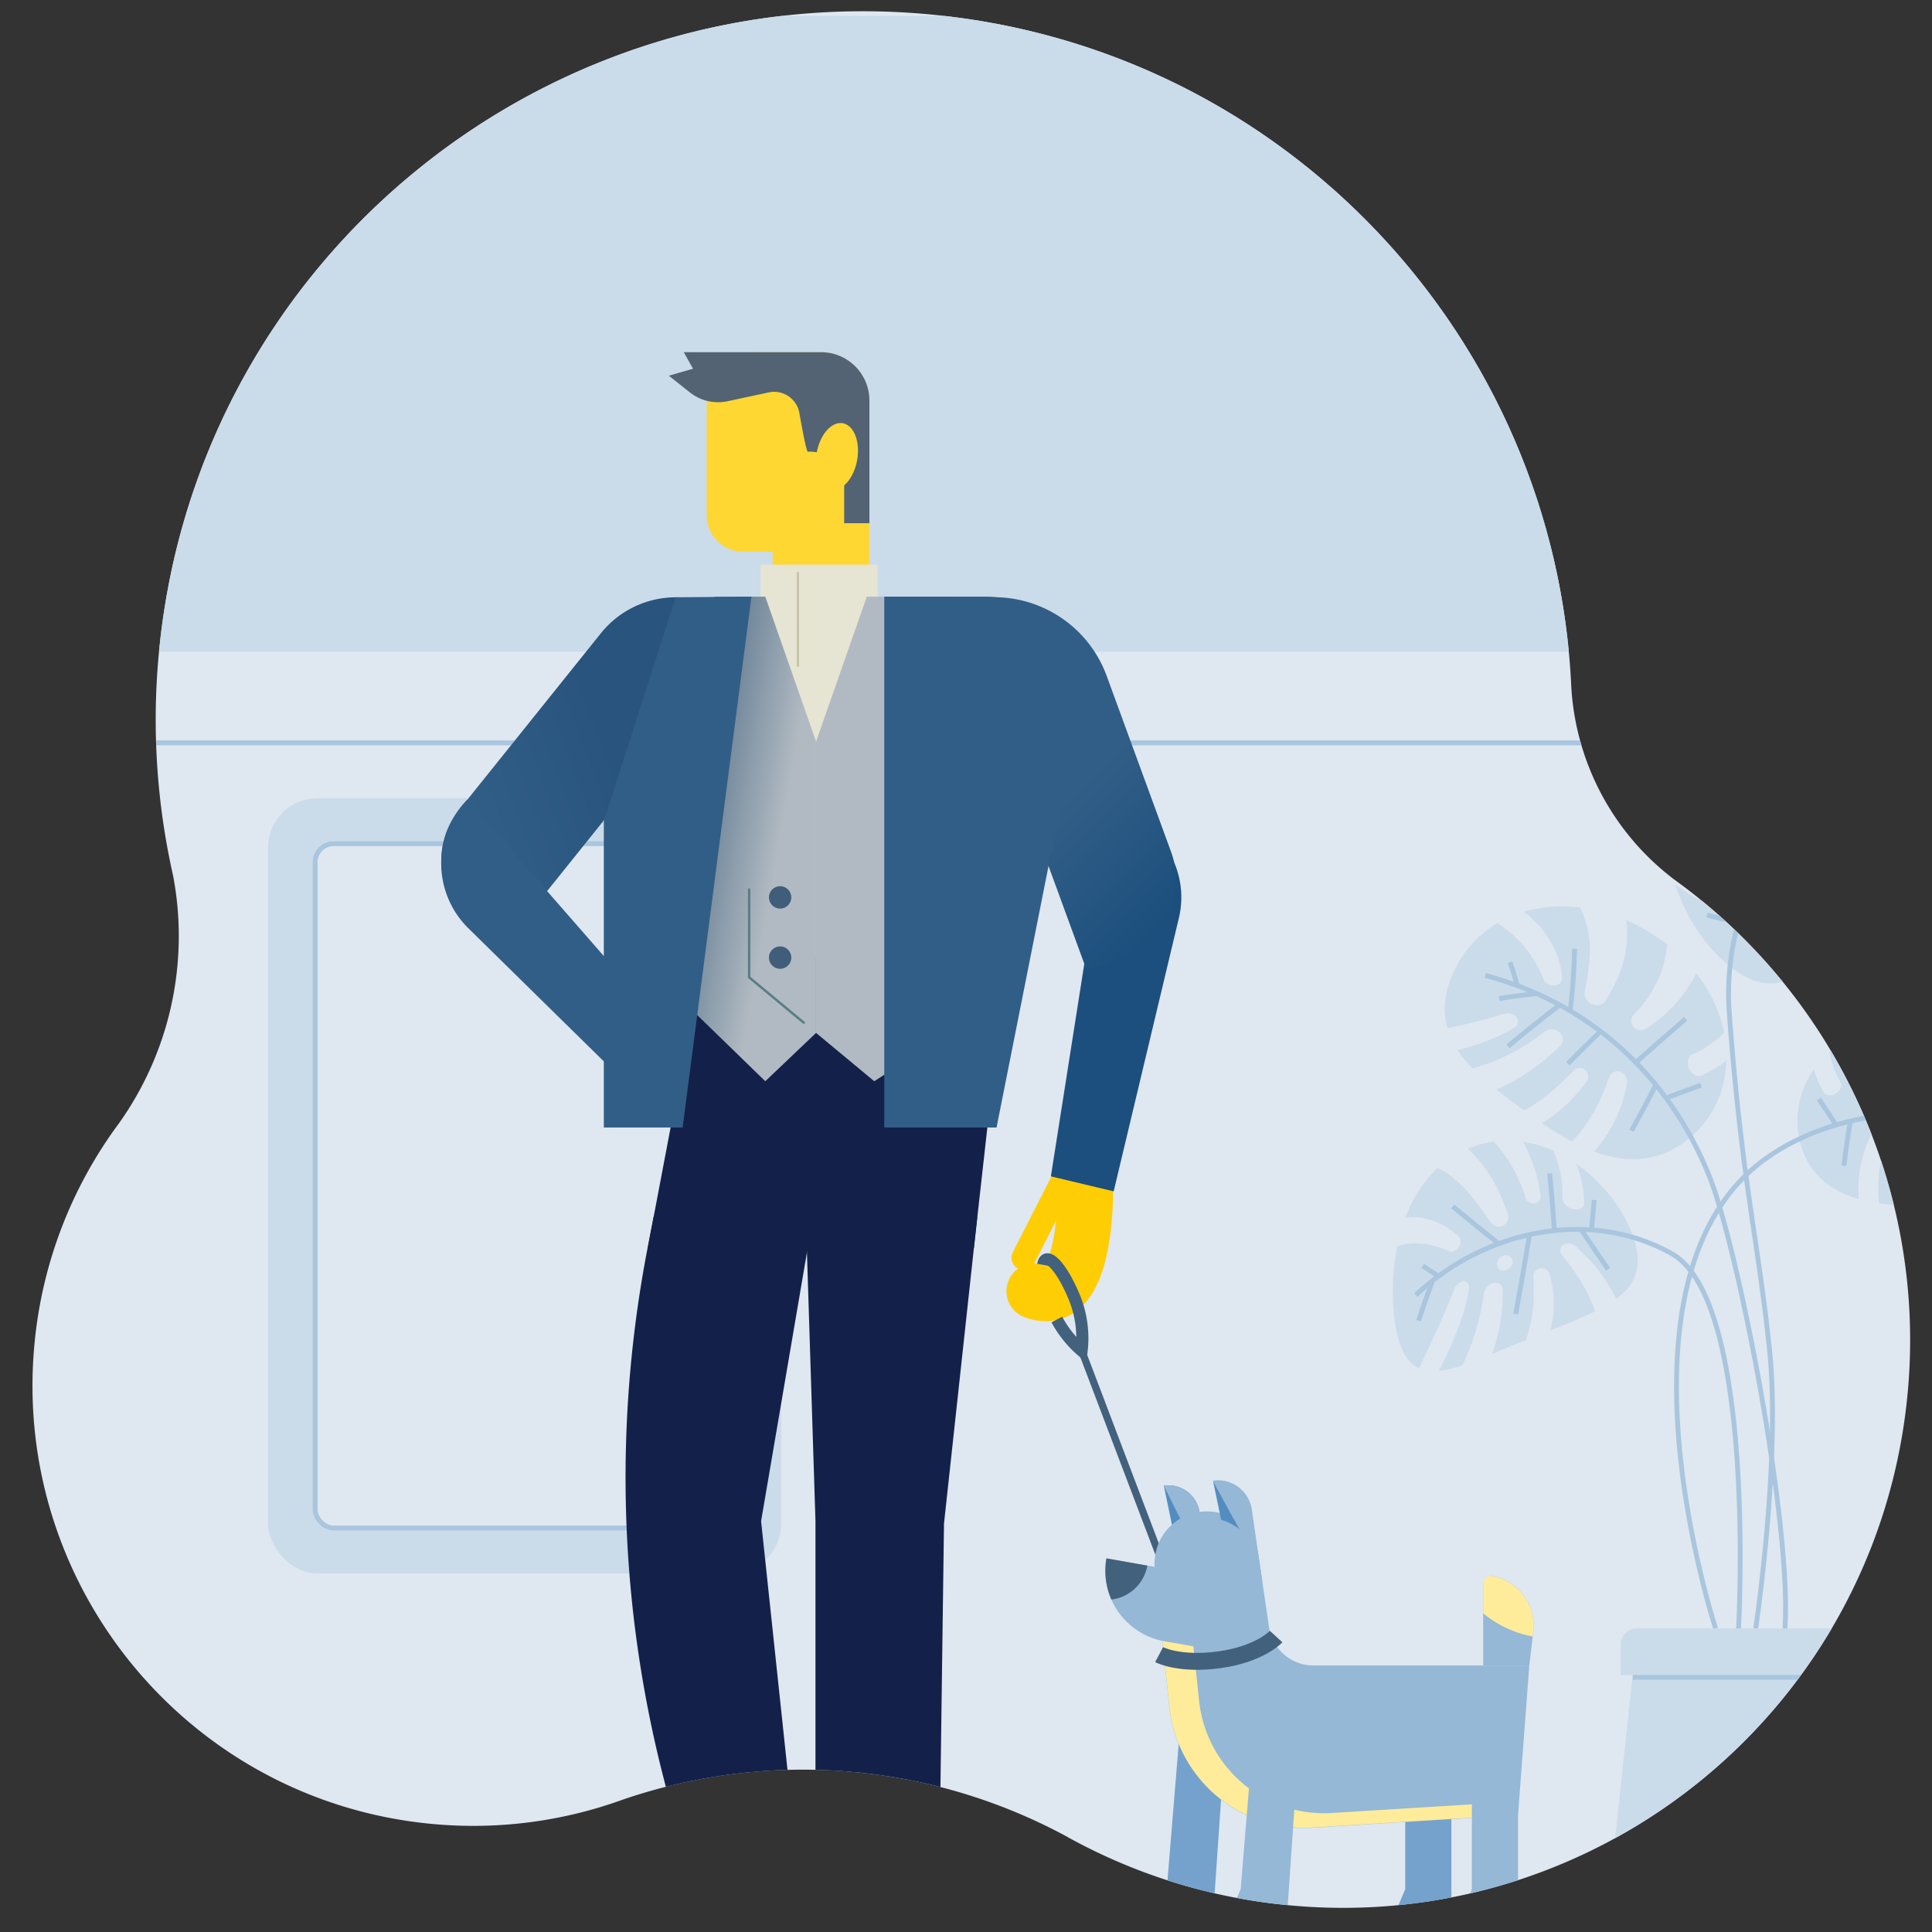 <svg xmlns="http://www.w3.org/2000/svg" xmlns:xlink="http://www.w3.org/1999/xlink" viewBox="0 0 800 800"><rect x="0" y="0" width="800" height="800" fill="#333333" stroke="none"/><defs><clipPath id="a"><path d="M49.13,465.32A133.74,133.74,0,0,0,71.67,362.57a292.78,292.78,0,0,1-5.86-92.42C81.11,108.94,224.21-9.35,385.43,6c147.28,14,258.71,134.63,265.2,278.31a107.87,107.87,0,0,0,43,80.15,234.94,234.94,0,0,1,96.26,212.71C777.66,706.38,663,801.2,533.71,788.93a234,234,0,0,1-93-29A229.71,229.71,0,0,0,258,745.15a181.63,181.63,0,0,1-79.4,10.07C78.32,745.7,4.76,656.71,14.28,556.46A181.44,181.44,0,0,1,49.13,465.32Z" fill="#dfe7f0"/></clipPath><clipPath id="b"><path d="M49.13,465.32A133.74,133.74,0,0,0,71.67,362.57a292.78,292.78,0,0,1-5.86-92.42C81.11,108.94,224.21-9.35,385.43,6c147.28,14,258.71,134.63,265.2,278.31a107.87,107.87,0,0,0,43,80.15,234.94,234.94,0,0,1,96.26,212.71C777.66,706.38,663,801.2,533.71,788.93a234,234,0,0,1-93-29A229.71,229.71,0,0,0,258,745.15a181.63,181.63,0,0,1-79.4,10.07C78.32,745.7,4.76,656.71,14.28,556.46A181.44,181.44,0,0,1,49.13,465.32Z" fill="none"/></clipPath><linearGradient id="c" x1="175.86" y1="343.28" x2="322.42" y2="289.93" gradientTransform="translate(-142.11 219.26) rotate(-38.74)" gradientUnits="userSpaceOnUse"><stop offset="0.13" stop-color="#315e87"/><stop offset="0.54" stop-color="#28547d"/></linearGradient><linearGradient id="d" x1="491.04" y1="374.55" x2="380.69" y2="264.19" gradientTransform="translate(136.26 -133.77) rotate(20.1)" gradientUnits="userSpaceOnUse"><stop offset="0" stop-color="#1c4f7d"/><stop offset="0.42" stop-color="#315e87"/></linearGradient><linearGradient id="e" x1="279.35" y1="340.76" x2="351.02" y2="353.4" gradientUnits="userSpaceOnUse"><stop offset="0.18" stop-color="#6e8599"/><stop offset="0.61" stop-color="#b1bac2"/></linearGradient></defs><title>ill-animali-cane</title><path d="M49.13,465.32A133.74,133.74,0,0,0,71.67,362.57a292.78,292.78,0,0,1-5.86-92.42C81.11,108.94,224.21-9.35,385.43,6c147.28,14,258.71,134.63,265.2,278.31a107.87,107.87,0,0,0,43,80.15,234.94,234.94,0,0,1,96.26,212.71C777.66,706.38,663,801.2,533.71,788.93a234,234,0,0,1-93-29A229.71,229.71,0,0,0,258,745.15a181.63,181.63,0,0,1-79.4,10.07C78.32,745.7,4.76,656.71,14.28,556.46A181.44,181.44,0,0,1,49.13,465.32Z" fill="#dfe7f0"/><g clip-path="url(#a)"><path d="M753.73,301.24a25.71,25.71,0,0,0-3.22,6.7,31.87,31.87,0,0,0-1.39,7.51,47.55,47.55,0,0,0,.23,8.13v0c.16,1.5-1.5,3-3.66,3.42-1.84.32-3.48-.34-4.05-1.51a33.17,33.17,0,0,1-2.9-9,29.9,29.9,0,0,1-.22-8.94,24.37,24.37,0,0,1,2.39-7.77c-9,.44-17.91,2.43-25.94,6.94a31,31,0,0,0,1.47,6.45,57.68,57.68,0,0,0,6.11,12.3c1.31,2,2.71,4.1,4.22,6.14l1.13,1.53c.41.53.81,1.07,1.21,1.6.8,1.08,1.59,2.17,2.35,3.29,1.17,1.73.46,4.22-1.5,5.58a4.12,4.12,0,0,1-4.84.1c-1.11-.84-2.19-1.7-3.26-2.57-.54-.44-1.08-.87-1.61-1.32s-1.11-.93-1.65-1.41a78.2,78.2,0,0,1-6.18-6.17,63.3,63.3,0,0,1-9.85-14.55c-.09-.18-.17-.37-.25-.55-.79.92-1.55,1.89-2.28,2.9a47.54,47.54,0,0,0-4.42,7.4,65.19,65.19,0,0,0,5.48,8,63.46,63.46,0,0,0,14.44,13.26l0,0a3.8,3.8,0,0,1,1,4.85,2.87,2.87,0,0,1-3.72,1.59A66.06,66.06,0,0,1,694.84,343c-1.07-1-2.12-2-3.15-3.1a52.54,52.54,0,0,0-.37,14.31c1.33,1.12,2.67,2.17,4,3.16a45.65,45.65,0,0,0,15.06,7.39h0c2.14.55,3.64,3.25,3.44,6.09s-2,4.73-4,4.17l-.13,0a52.26,52.26,0,0,1-16-8.89c4.46,14.16,13,26.29,22.54,34,10.59,8.42,20.14,9.55,30.35,2.07q-1.92-1.8-3.73-3.8a74,74,0,0,1-7.38-9.65c-.56-.88-1.12-1.74-1.64-2.65l-.79-1.35-.75-1.38c-.25-.46-.51-.93-.73-1.38s-.45-.88-.67-1.32c-.45-.88-.89-1.77-1.32-2.66-1-2.11-.57-4.84,1.09-6.1a3,3,0,0,1,4.39.76c.54.75,1.07,1.5,1.59,2.28l.77,1.15.75,1.09c.25.36.5.71.74,1.07l.77,1.05c.49.71,1,1.39,1.55,2.07a77.45,77.45,0,0,0,6.66,7.58,69.94,69.94,0,0,0,6.89,6c4.37-4.46,9.08-10.1,14.43-16.61-1.48-.11-2.93-.28-4.36-.5a46.7,46.7,0,0,1-10.59-2.92c-.84-.34-1.68-.68-2.49-1.08l-1.22-.59-1.19-.64c-.39-.22-.81-.43-1.18-.65l-1.1-.66c-.74-.43-1.47-.88-2.2-1.34a3.71,3.71,0,0,1-.91-5,3.56,3.56,0,0,1,4.16-1.77c.82.29,1.64.58,2.46.89l1.22.47,1.18.42,1.16.42,1.19.38c.78.27,1.58.5,2.38.72a66.74,66.74,0,0,0,9.94,2,81.08,81.08,0,0,0,9.2.54l1.46-1.76c3.28-3.91,6.36-7.52,9.16-10.84-1.6,0-3.18,0-4.73-.06A85.74,85.74,0,0,1,770.09,355c-1-.19-2-.37-3-.61l-1.47-.34-1.44-.38c-.47-.13-1-.25-1.42-.38l-1.33-.39-2.65-.79a3.34,3.34,0,0,1-1.91-5.12,6,6,0,0,1,5.93-2.69l4.39.7,1.41.19,1.39.19,1.41.15c.94.11,1.9.17,2.86.25a104.62,104.62,0,0,0,11.92.14q5.13-.22,10.48-.83a52.58,52.58,0,0,0,5.79-9.51c-3.81.62-7.56,1.15-11.22,1.57a148.3,148.3,0,0,1-14.9,1,78.49,78.49,0,0,1-13.54-.88c-2.27-.37-3.35-2.14-2.39-3.89a5.58,5.58,0,0,1,4.43-2.45h.11c4.26-.33,8.52-.64,12.85-1.07s8.74-.9,13.21-1.44,8.7-1.12,13.16-1.72c-.74-6.9-7.44-12.55-18.26-17.61a103.12,103.12,0,0,0-31.48-8.78Zm-4.35,49.54a4.05,4.05,0,0,1-5.11,1.27,3.13,3.13,0,0,1-.57-4.7,4.18,4.18,0,0,1,5.2-1.21C750.49,347.08,750.67,349.13,749.38,350.78Z" fill="#cadbea"/><path d="M772.9,315.09a109.81,109.81,0,0,0-56.86,104c5,68.59,12,94.41,16.71,140.11C737.4,604.65,727,674.3,727,674.3" fill="none" stroke="#a9c6de" stroke-miterlimit="10" stroke-width="2"/><path d="M759.31,313.94c.76,2.67,1.34,4.78,2.27,8.27" fill="none" stroke="#a9c6de" stroke-miterlimit="10" stroke-width="2"/><path d="M756.52,326.07c8.94-.53,20-1,33-1" fill="none" stroke="#a9c6de" stroke-miterlimit="10" stroke-width="2"/><path d="M729.36,318.62c3,7.5,6.22,15.72,9.76,25.15" fill="none" stroke="#a9c6de" stroke-miterlimit="10" stroke-width="2"/><path d="M730.91,355.83c10.09,1.54,22.15,3.25,36.26,5.13" fill="none" stroke="#a9c6de" stroke-miterlimit="10" stroke-width="2"/><path d="M701.56,356q11.85,5.09,24.05,10" fill="none" stroke="#a9c6de" stroke-miterlimit="10" stroke-width="2"/><path d="M719.18,381.81q-6.27-1.38-12.32-2.86" fill="none" stroke="#a9c6de" stroke-miterlimit="10" stroke-width="2"/><line x1="721.25" y1="377.16" x2="730.09" y2="395.16" fill="none" stroke="#a9c6de" stroke-miterlimit="10" stroke-width="2"/><path d="M745.12,472c3,13.06,12,20.95,24.56,24.51-.06-.76-.1-1.53-.13-2.29a50.18,50.18,0,0,1,3.08-19.42c.46-1.24,1-2.46,1.52-3.67.66-1.48,1.57-2.77,3.41-3a3.22,3.22,0,0,1,3.5,2c.46,1.35-.27,2.91-.67,4.27a62.89,62.89,0,0,0-2.62,16c-.06,2.64.1,5.24.29,7.84a118,118,0,0,0,12.48,1.08,52.6,52.6,0,0,1-3.73-16c0-.89-.1-1.79-.12-2.69,0-1.22-.31-2.71.24-3.87a3.1,3.1,0,0,1,3.42-1.64c1.58.35,2.11,1.58,2.33,2.93a103.56,103.56,0,0,0,2.47,12.58,74.22,74.22,0,0,0,3.2,8.86h1.75c3.84,0,7.37,0,10.64-.14-.59-1.06-1.17-2.13-1.72-3.22a73.19,73.19,0,0,1-6.85-19.89c-.38-2.09-1.31-4.63.9-6a4.19,4.19,0,0,1,5,.69,7,7,0,0,1,1.46,3.2,74.27,74.27,0,0,0,7.7,17.33c1.45,2.35,3,4.64,4.71,6.85a45.37,45.37,0,0,0,8.18-2.11l-1.1-1.35a68.63,68.63,0,0,1-10.36-16.94c-1.19-2.93,2.51-4.88,5.13-2.56a10.93,10.93,0,0,1,1.39,1.66l1.93,2.45c1.24,1.59,2.5,3.16,3.78,4.73q3.3,4,6.8,7.88c5.46-4.2,8.86-10.47,10.25-18.54a38.51,38.51,0,0,0-2.44-21.89,45.13,45.13,0,0,0-5.44-.08A40.32,40.32,0,0,0,820.39,458a3.87,3.87,0,0,1-4.31-.54,2.64,2.64,0,0,1-.58-3.88,28.7,28.7,0,0,1,8.46-6.78,35.17,35.17,0,0,1,16.31-4,49.34,49.34,0,0,0-15.16-13c-.61.29-1.21.61-1.79.95a34.51,34.51,0,0,0-11.24,11c-2.41,3.64-4.18,7.6-6.23,11.49a3.4,3.4,0,0,1-2.46,1.67c-2.37.45-4.91-1.1-5.16-3.22a18.31,18.31,0,0,1,.37-4c.16-1.29.34-2.58.58-3.86a41.37,41.37,0,0,1,6.08-15.27,32.61,32.61,0,0,1,3.94-4.81,66.53,66.53,0,0,0-10.12-1.49c-2.29-.16-4.52-.2-6.7-.14a39.05,39.05,0,0,0-5.62,20.85c0,2.2.32,4.36.55,6.55a3.07,3.07,0,0,1-2.93,3.24c-2.36.29-3.3-1.3-3.89-2.91a53,53,0,0,1-1.93-6.52,48.43,48.43,0,0,1-.49-19.08,50.15,50.15,0,0,0-20.44,11.11A35.53,35.53,0,0,0,762.08,448c1.41,2.45-1.58,5.84-4.74,5.54-1.71-.16-2.36-1.32-3-2.56a39.45,39.45,0,0,1-2.21-5.07c-.37-1.05-.7-2.12-1-3.2A37,37,0,0,0,745.12,472Z" fill="#cadbea"/><path d="M837.91,469.07c-35.24-13.92-78.06-9.55-106.29,10.35C662.41,528.21,710.4,674.3,710.4,674.3" fill="none" stroke="#a9c6de" stroke-miterlimit="10" stroke-width="2"/><path d="M793.3,461.24q1.31,7.86,2.48,15.72" fill="none" stroke="#a9c6de" stroke-miterlimit="10" stroke-width="2"/><path d="M771.51,439.33q2.61,11.43,5,22.88" fill="none" stroke="#a9c6de" stroke-miterlimit="10" stroke-width="2"/><path d="M760.07,465.52q-3.36-5.26-6.91-10.41" fill="none" stroke="#a9c6de" stroke-miterlimit="10" stroke-width="2"/><path d="M766.18,464.38q-1.53,9.12-2.68,18.37" fill="none" stroke="#a9c6de" stroke-miterlimit="10" stroke-width="2"/><path d="M671.09,674.3h97.49a0,0,0,0,1,0,0v12.56a6.72,6.72,0,0,1-6.72,6.72h-84a6.72,6.72,0,0,1-6.72-6.72V674.3A0,0,0,0,1,671.09,674.3Z" transform="translate(1439.67 1367.88) rotate(-180)" fill="#cadbea"/><path d="M676.09,693.58h87.49l10.32,95.64c3.46,32.15-21.73,38.36-54.06,38.36h0c-32.34,0-57.53-6.21-54.07-38.36Z" fill="#cadbea"/><line x1="676.09" y1="694.54" x2="763.58" y2="694.54" fill="#bbd1e4" stroke="#a9c6de" stroke-miterlimit="10" stroke-width="2"/><path d="M714.85,439.11c-1,.82-2.06,1.6-3.14,2.32a45.2,45.2,0,0,1-5.58,3.24c-1.47.72-2.88,1.36-4.6.33-3.18-1.9-3.65-7.16-.62-8.49a41.33,41.33,0,0,0,13-8.89,58.47,58.47,0,0,0-11.54-24.56,56.55,56.55,0,0,1-13.65,17.6,63,63,0,0,1-6.31,4.79c-1.67,1.11-3.65,1.95-5.67.05a3.58,3.58,0,0,1-.52-5.07c1.73-1.9,3.51-3.72,5-5.78a45.45,45.45,0,0,0,9.12-23.49c-2-1.56-4.13-3.07-6.39-4.5a78.61,78.61,0,0,0-10.54-5.58,37.43,37.43,0,0,1,.37,7.23A48.21,48.21,0,0,1,669,406.87c-.65,1.37-1.37,2.71-2.11,4A20.8,20.8,0,0,1,664.4,415c-1.69,1.83-5.15,1.53-7.07-.53a4,4,0,0,1-1.16-3.27c.76-5.07,1.84-10,2.08-15.1a40.23,40.23,0,0,0-3-18.13q-.46-1.08-1-2.13A57.64,57.64,0,0,0,631,377.53a41,41,0,0,1,12.53,15.07,33.23,33.23,0,0,1,3.27,12.21c.1,1.68-1,3.12-3.22,3.25a4.52,4.52,0,0,1-4.43-2.47A47,47,0,0,0,625.13,386a50.94,50.94,0,0,0-5.17-3.68,44.88,44.88,0,0,0-17.42,18.89c-4.27,8.54-5.41,16.79-3.18,24.51,4-.82,7.92-1.71,11.84-2.71q3.43-.88,6.82-1.83l3.51-1a13.47,13.47,0,0,1,2.45-.59c4.07-.37,6.2,4,3.06,5.94-6.38,4-13.87,6.74-21.44,8.78l-2,.5a51.64,51.64,0,0,0,6.23,7.64c3.11-.92,6.17-2,9.16-3.18a86.41,86.41,0,0,0,19.2-11,8.16,8.16,0,0,1,3.59-2,4.88,4.88,0,0,1,5.17,2.79c1.12,2.84-1.51,4.58-3.31,6.28a85.23,85.23,0,0,1-20.19,14c-1.26.63-2.55,1.24-3.84,1.83,3,2.38,6.29,4.85,9.9,7.48l1.66,1.2a86.52,86.52,0,0,0,9.13-6.12,122.58,122.58,0,0,0,11-10.11c1.13-1.12,2.49-1.92,4.21-1.15a3.62,3.62,0,0,1,2.09,3.91c-.29,1.47-1.59,2.67-2.46,3.8-.64.84-1.3,1.64-2,2.45a61.38,61.38,0,0,1-14.56,12.46,138.23,138.23,0,0,0,12.47,7.61c2-2.32,3.93-4.65,5.7-7.17a73.2,73.2,0,0,0,8.61-16.88c.57-1.55,1-3.52,2.33-4.48a3.76,3.76,0,0,1,4.68.54c1.56,1.48,1.53,3.32,1.13,5.17-.33,1.51-.68,3-1.1,4.5a58.61,58.61,0,0,1-10.54,20.38q-.83,1.05-1.71,2.07c14.31,5.36,28.18,4.13,40-6.07C708.71,463.47,714.42,452.45,714.85,439.11Z" fill="#cadbea"/><path d="M615.05,403.92c42.75,11.27,76,41.27,92.78,83.19,12,30.11,34.14,144.12,31.29,187.19" fill="none" stroke="#a9c6de" stroke-miterlimit="10" stroke-width="2"/><path d="M625.29,398.44q1.66,4.76,3,9.68" fill="none" stroke="#a9c6de" stroke-miterlimit="10" stroke-width="2"/><path d="M636.43,411.43q-7.83.75-15.62,2.05" fill="none" stroke="#a9c6de" stroke-miterlimit="10" stroke-width="2"/><path d="M652,392.91c-.17,8.44-.77,17-1.81,25.6" fill="none" stroke="#a9c6de" stroke-miterlimit="10" stroke-width="2"/><path d="M645.88,416.09q-11,8.4-21.43,17.18" fill="none" stroke="#a9c6de" stroke-miterlimit="10" stroke-width="2"/><path d="M662.41,427.39q-6.66,6.5-13.2,13.06" fill="none" stroke="#a9c6de" stroke-miterlimit="10" stroke-width="2"/><path d="M698,421.86q-10.37,8.92-20.54,18" fill="none" stroke="#a9c6de" stroke-miterlimit="10" stroke-width="2"/><path d="M690.69,454.38q6.79-2.64,13.69-5" fill="none" stroke="#a9c6de" stroke-miterlimit="10" stroke-width="2"/><path d="M685.73,449.08q-4.87,9.63-10.17,19.12" fill="none" stroke="#a9c6de" stroke-miterlimit="10" stroke-width="2"/><path d="M578.61,516.1a94,94,0,0,0-1.2,29.73c1.37,10.79,4.39,18.17,10.16,20.75,1.76-3.7,3.51-7.33,5.17-10.93s3.37-7.4,4.94-11,3.05-7.24,4.53-10.84l0-.09a5.11,5.11,0,0,1,3.37-3.15c1.78-.34,3,1.09,2.7,3.16a71.24,71.24,0,0,1-3,12,131.8,131.8,0,0,1-5,12.63c-1.38,3.06-2.9,6.16-4.5,9.29a48.44,48.44,0,0,0,9.86-2.36c1.34-3,2.57-5.93,3.65-8.85A95.89,95.89,0,0,0,612.45,546c.21-.85.42-1.7.59-2.54.09-.43.17-.85.26-1.27s.15-.84.23-1.26.15-.83.22-1.27l.63-4a5.49,5.49,0,0,1,4-4.39,3,3,0,0,1,3.9,3.09l-.06,2.51,0,1.27c0,.42,0,.89-.07,1.33s0,.91-.07,1.36l-.12,1.37c-.07.92-.19,1.84-.31,2.77a78.23,78.23,0,0,1-2.41,11.44c-.38,1.36-.81,2.73-1.27,4.11,3.66-1.49,7.64-3.16,12-4.9l1.93-.78a71.82,71.82,0,0,0,2.11-8.11,60.56,60.56,0,0,0,1.07-9.17c0-.76.06-1.52,0-2.27,0-.38,0-.76,0-1.13s0-.75,0-1.13,0-.76,0-1.14l-.06-1.19c0-.79-.07-1.59-.09-2.38a3.23,3.23,0,0,1,2.7-3.1,3.36,3.36,0,0,1,4,2.17c.19.76.38,1.52.55,2.28.09.38.17.76.26,1.14s.16.8.23,1.2.15.81.23,1.22.11.81.17,1.22c.11.81.17,1.63.24,2.45a43.2,43.2,0,0,1-.44,10c-.2,1.3-.47,2.6-.78,3.91,7.13-2.81,13.34-5.32,18.42-7.85a63.27,63.27,0,0,0-3.26-7.64,72.13,72.13,0,0,0-4.71-7.9c-.45-.65-.88-1.3-1.36-1.92l-.69-1c-.25-.31-.49-.63-.73-.94l-.73-1-.78-1c-.53-.67-1-1.34-1.54-2a2.72,2.72,0,0,1,.58-4,4.66,4.66,0,0,1,5.59.76c.65.62,1.29,1.25,1.93,1.89l1,1c.33.32.66.68,1,1l1,1,1,1.07c.63.7,1.23,1.43,1.83,2.16a67.9,67.9,0,0,1,6.3,9.09c.82,1.42,1.57,2.86,2.25,4.3,9.34-6.75,11-15.35,6.69-26.88-4-10.43-12.09-21.2-23.11-29a48,48,0,0,1,3.24,16.29v.13c-.09,1.92-2.22,2.9-4.74,2.29s-4.43-2.67-4.31-4.68v0a41.13,41.13,0,0,0-2.19-15.12c-.47-1.45-1-2.92-1.6-4.38a48.13,48.13,0,0,0-12.5-3.68q1,1.79,1.8,3.6a60.42,60.42,0,0,1,5.51,19.05,2.62,2.62,0,0,1-2.42,2.78,3.46,3.46,0,0,1-3.91-2.26v0A57.89,57.89,0,0,0,624,479.73a59.62,59.62,0,0,0-5.38-7,43.15,43.15,0,0,0-7.65,1.76c-1.08.35-2.13.74-3.14,1.16l.4.37a57.55,57.55,0,0,1,9.85,12.61,69.45,69.45,0,0,1,3.62,7.08c.26.61.51,1.22.76,1.82s.46,1.18.69,1.77c.45,1.17.9,2.35,1.32,3.54a4,4,0,0,1-6.7,3.91c-.76-1-1.48-2-2.19-3l-1.05-1.49c-.34-.47-.67-.95-1-1.41-1.34-1.88-2.73-3.67-4.14-5.38a53.12,53.12,0,0,0-8.94-8.73,28.79,28.79,0,0,0-5.19-3.08A53.23,53.23,0,0,0,582,504.26a22.16,22.16,0,0,1,7.4.1,27.17,27.17,0,0,1,7.68,2.69,30.57,30.57,0,0,1,7,5,3.39,3.39,0,0,1,.17,3.94c-.93,1.76-2.72,2.77-4,2.22l0,0a44.18,44.18,0,0,0-7-2.47,28.84,28.84,0,0,0-6.89-.9,23.73,23.73,0,0,0-6.71.92Zm41.3,8A3.81,3.81,0,0,1,622.4,520a2.86,2.86,0,0,1,3.92,1.82,3.68,3.68,0,0,1-2.53,4.06C622,526.51,620.27,525.78,619.91,524.14Z" fill="#cadbea"/><path d="M586.29,536.25c28.07-26.58,71.75-36.39,106-17.11C727.42,538.92,719.9,674.3,719.9,674.3" fill="none" stroke="#a9c6de" stroke-miterlimit="10" stroke-width="2"/><path d="M589.09,524.16q3.17,2.1,6.53,4.28" fill="none" stroke="#a9c6de" stroke-miterlimit="10" stroke-width="2"/><path d="M593,530.86c-3.24,8.75-3,8.2-5.59,16" fill="none" stroke="#a9c6de" stroke-miterlimit="10" stroke-width="2"/><path d="M601.53,499.52c6,5,12.31,10.13,19.06,15.49" fill="none" stroke="#a9c6de" stroke-miterlimit="10" stroke-width="2"/><path d="M633.33,511.27q-2.55,15.72-5.7,32.85" fill="none" stroke="#a9c6de" stroke-miterlimit="10" stroke-width="2"/><path d="M641.72,485.89q1.1,11.69,1.92,23.63" fill="none" stroke="#a9c6de" stroke-miterlimit="10" stroke-width="2"/><path d="M659.12,508.37q.55-5.82,1-11.47" fill="none" stroke="#a9c6de" stroke-miterlimit="10" stroke-width="2"/><path d="M654.52,508.86q5.57,8.32,11.36,16.73" fill="none" stroke="#a9c6de" stroke-miterlimit="10" stroke-width="2"/><rect x="22.7" y="6.65" width="673.66" height="263.16" transform="translate(719.05 276.45) rotate(-180)" fill="#cadbea"/><line x1="696.02" y1="307.6" x2="22.7" y2="307.6" fill="none" stroke="#a9c6de" stroke-miterlimit="10" stroke-width="2"/><rect x="111.04" y="330.53" width="212.38" height="321" rx="20.49" ry="20.49" transform="translate(434.45 982.05) rotate(-180)" fill="#cadbea"/><rect x="130.49" y="349.34" width="173.46" height="283.36" rx="7.64" ry="7.64" transform="translate(434.45 982.05) rotate(-180)" fill="#dfe7f0" stroke="#a9c6de" stroke-miterlimit="10" stroke-width="2"/></g><g clip-path="url(#b)"><path d="M449.42,487.65s2.19,56-21.19,47" fill="none" stroke="#ffcd03" stroke-linecap="round" stroke-miterlimit="10" stroke-width="22.97"/><line x1="441.38" y1="486.37" x2="423.83" y2="520.84" fill="none" stroke="#ffcd03" stroke-linecap="round" stroke-miterlimit="10" stroke-width="10"/><path d="M459.15,334.43h0l-24,152.67,26,6.21,27-113.19C493,359.88,480,339.42,459.15,334.43Z" fill="#1c4f7d"/><path d="M255.87,228.27h9.63a0,0,0,0,1,0,0V395.2a0,0,0,0,1,0,0H249.2a33.14,33.14,0,0,1-33.14-33.14v-94A39.82,39.82,0,0,1,255.87,228.27Z" transform="translate(248.05 -82.09) rotate(38.74)" fill="url(#c)"/><path d="M420.75,236.89h0a49.67,49.67,0,0,1,49.67,49.67V364a34.22,34.22,0,0,1-34.22,34.22H420.75a0,0,0,0,1,0,0V236.89A0,0,0,0,1,420.75,236.89Z" transform="translate(-81.99 172.45) rotate(-20.1)" fill="url(#d)"/><path d="M193.48,331.12h0L295.12,447.51,277,466l-83-81.56A37.7,37.7,0,0,1,193.48,331.12Z" fill="#315e87"/><rect x="319.95" y="209.64" width="40" height="47.05" fill="#ffd733"/><path d="M332.67,794.89h-43.5l-13-53.32a499.88,499.88,0,0,1-7.94-225.2l2.42-12.48h66l-21.5,126Z" fill="#13214a"/><polygon points="388.67 794.89 337.67 794.89 337.67 629.89 333.67 503.89 363.67 503.89 404.67 503.89 390.89 630.89 388.67 794.89" fill="#13214a"/><polygon points="403.26 516.81 268.17 516.99 291.17 395.81 416.67 396.91 403.26 516.81" fill="#13214a"/><path d="M312.64,145.84h27.31a20,20,0,0,1,20,20v42.6a20,20,0,0,1-20,20H307.64a15,15,0,0,1-15-15v-47.6A20,20,0,0,1,312.64,145.84Z" fill="#ffd733"/><rect x="314.89" y="233.77" width="48.52" height="99.19" fill="#e6e4d3"/><polygon points="337.91 307.06 316.89 247.06 295.87 247.06 280.87 412.71 316.89 447.71 337.91 427.71 337.91 307.06" fill="url(#e)"/><polygon points="392.87 247.06 358.94 247.06 337.92 307.06 337.92 427.71 362.01 447.71 392.87 427.71 392.87 247.06" fill="#b1bac2"/><circle cx="323.03" cy="371.59" r="4.64" fill="#405e7a"/><circle cx="323.03" cy="396.52" r="4.64" fill="#405e7a"/><polyline points="333.12 423.72 310.2 404.69 310.2 367.89" fill="none" stroke="#597e85" stroke-miterlimit="10"/><path d="M412.65,466.89h-46.5V247.06H408a40,40,0,0,1,39.09,48.51l-4.43,20.32Z" fill="#315e87"/><polygon points="282.67 466.89 250.03 466.89 250.03 340.07 279.77 247.32 311.16 247.06 282.67 466.89" fill="#315e87"/><path d="M340,145.84H283.14l3.83,6.85-10,2.88,8.64,6.88a18.87,18.87,0,0,0,15.7,3.69l16.94-3.64A10.62,10.62,0,0,1,331,171c1.34,7.64,3,16.44,3.61,16.1,1-.6,14.94,2,14.94,2v27.57H360V165.84A20,20,0,0,0,340,145.84Z" fill="#536373"/><ellipse cx="346.55" cy="189.01" rx="13.98" ry="8.51" transform="translate(100.23 497.48) rotate(-80)" fill="#ffd733"/><line x1="330.39" y1="236.89" x2="330.39" y2="276.06" fill="none" stroke="#c9c6a8" stroke-miterlimit="10"/><line x1="447.89" y1="559.23" x2="498.67" y2="692.87" fill="none" stroke="#42617d" stroke-miterlimit="10" stroke-width="3"/><path d="M614.15,655.69v33.92h19.1l1.65-14a20.92,20.92,0,0,0-16.92-23C616.74,652.4,614.15,655.69,614.15,655.69Z" fill="#94b8d6"/><polygon points="600.98 743.03 581.88 743.03 581.88 782.27 576.75 794.39 600.98 794.39 600.98 743.03" fill="#74a2cc"/><polygon points="507.37 719.7 488.27 719.7 483.14 782.27 478.01 794.39 502.24 794.39 507.37 719.7" fill="#74a2cc"/><path d="M501,655.73l-4.31-29.55a13,13,0,0,0-14.77-11h0l8.74,42.07Z" fill="#538dc0"/><path d="M521.15,644.29l4.3,29.36a18.65,18.65,0,0,0,18.46,16h89.34l-4.67,61.91-85.39,5.27a56,56,0,0,1-59-50.07l-6-57.06a21.6,21.6,0,0,1,21.49-23.85h0A21.6,21.6,0,0,1,521.15,644.29Z" fill="#94b8d6"/><path d="M483.64,657.24h7.88l5,47a52,52,0,0,0,54.74,46.5l75.56-4.67.76,5.47-84.36,5.2a56,56,0,0,1-59-50.07L479,656.89A30.37,30.37,0,0,0,483.64,657.24Z" fill="#ffec9a"/><path d="M523.05,657.25l-4.7-32.15a14.17,14.17,0,0,0-16.07-12h0L521,647.53Z" fill="#94b8d6"/><path d="M501,655.73l-4.31-29.55a13,13,0,0,0-14.77-11h0l15.23,30.71Z" fill="#94b8d6"/><path d="M455.1,650.57H489A29.63,29.63,0,0,1,518.6,680.2v0a0,0,0,0,1,0,0H455.1a0,0,0,0,1,0,0V650.57A0,0,0,0,1,455.1,650.57Z" transform="translate(850.76 1405.2) rotate(-170)" fill="#94b8d6"/><path d="M460.2,662.34a29.55,29.55,0,0,1-2.05-17.06l16.93,3A17.2,17.2,0,0,1,460.2,662.34Z" fill="#42617d"/><polygon points="628.58 743.03 609.48 743.03 609.48 782.27 604.35 794.39 628.58 794.39 628.58 743.03" fill="#94b8d6"/><polygon points="537.98 719.7 518.88 719.7 513.74 782.27 508.61 794.39 532.85 794.39 537.98 719.7" fill="#94b8d6"/><path d="M505.65,629.32l-3.37-16.19,10.93,20.1A21.54,21.54,0,0,0,505.65,629.32Z" fill="#538dc0"/><path d="M634.9,675.63l-.24,2a45,45,0,0,1-20.51-9.6V655.83a3.26,3.26,0,0,1,3.86-3.19A20.9,20.9,0,0,1,634.9,675.63Z" fill="#ffec9a"/><path d="M528.42,677.67s-6.61,7.23-23.33,9.58-25.13-2.1-25.13-2.1" fill="none" stroke="#42617d" stroke-miterlimit="10" stroke-width="7"/><path d="M431.93,523.75c.21-1.18.64-2,1.3-2.21,2.67-1,8.11,6.56,12.16,17a45.13,45.13,0,0,1,2.5,20.72,45.83,45.83,0,0,1-10.28-12.87" fill="none" stroke="#42617d" stroke-miterlimit="10" stroke-width="5"/></g></svg>